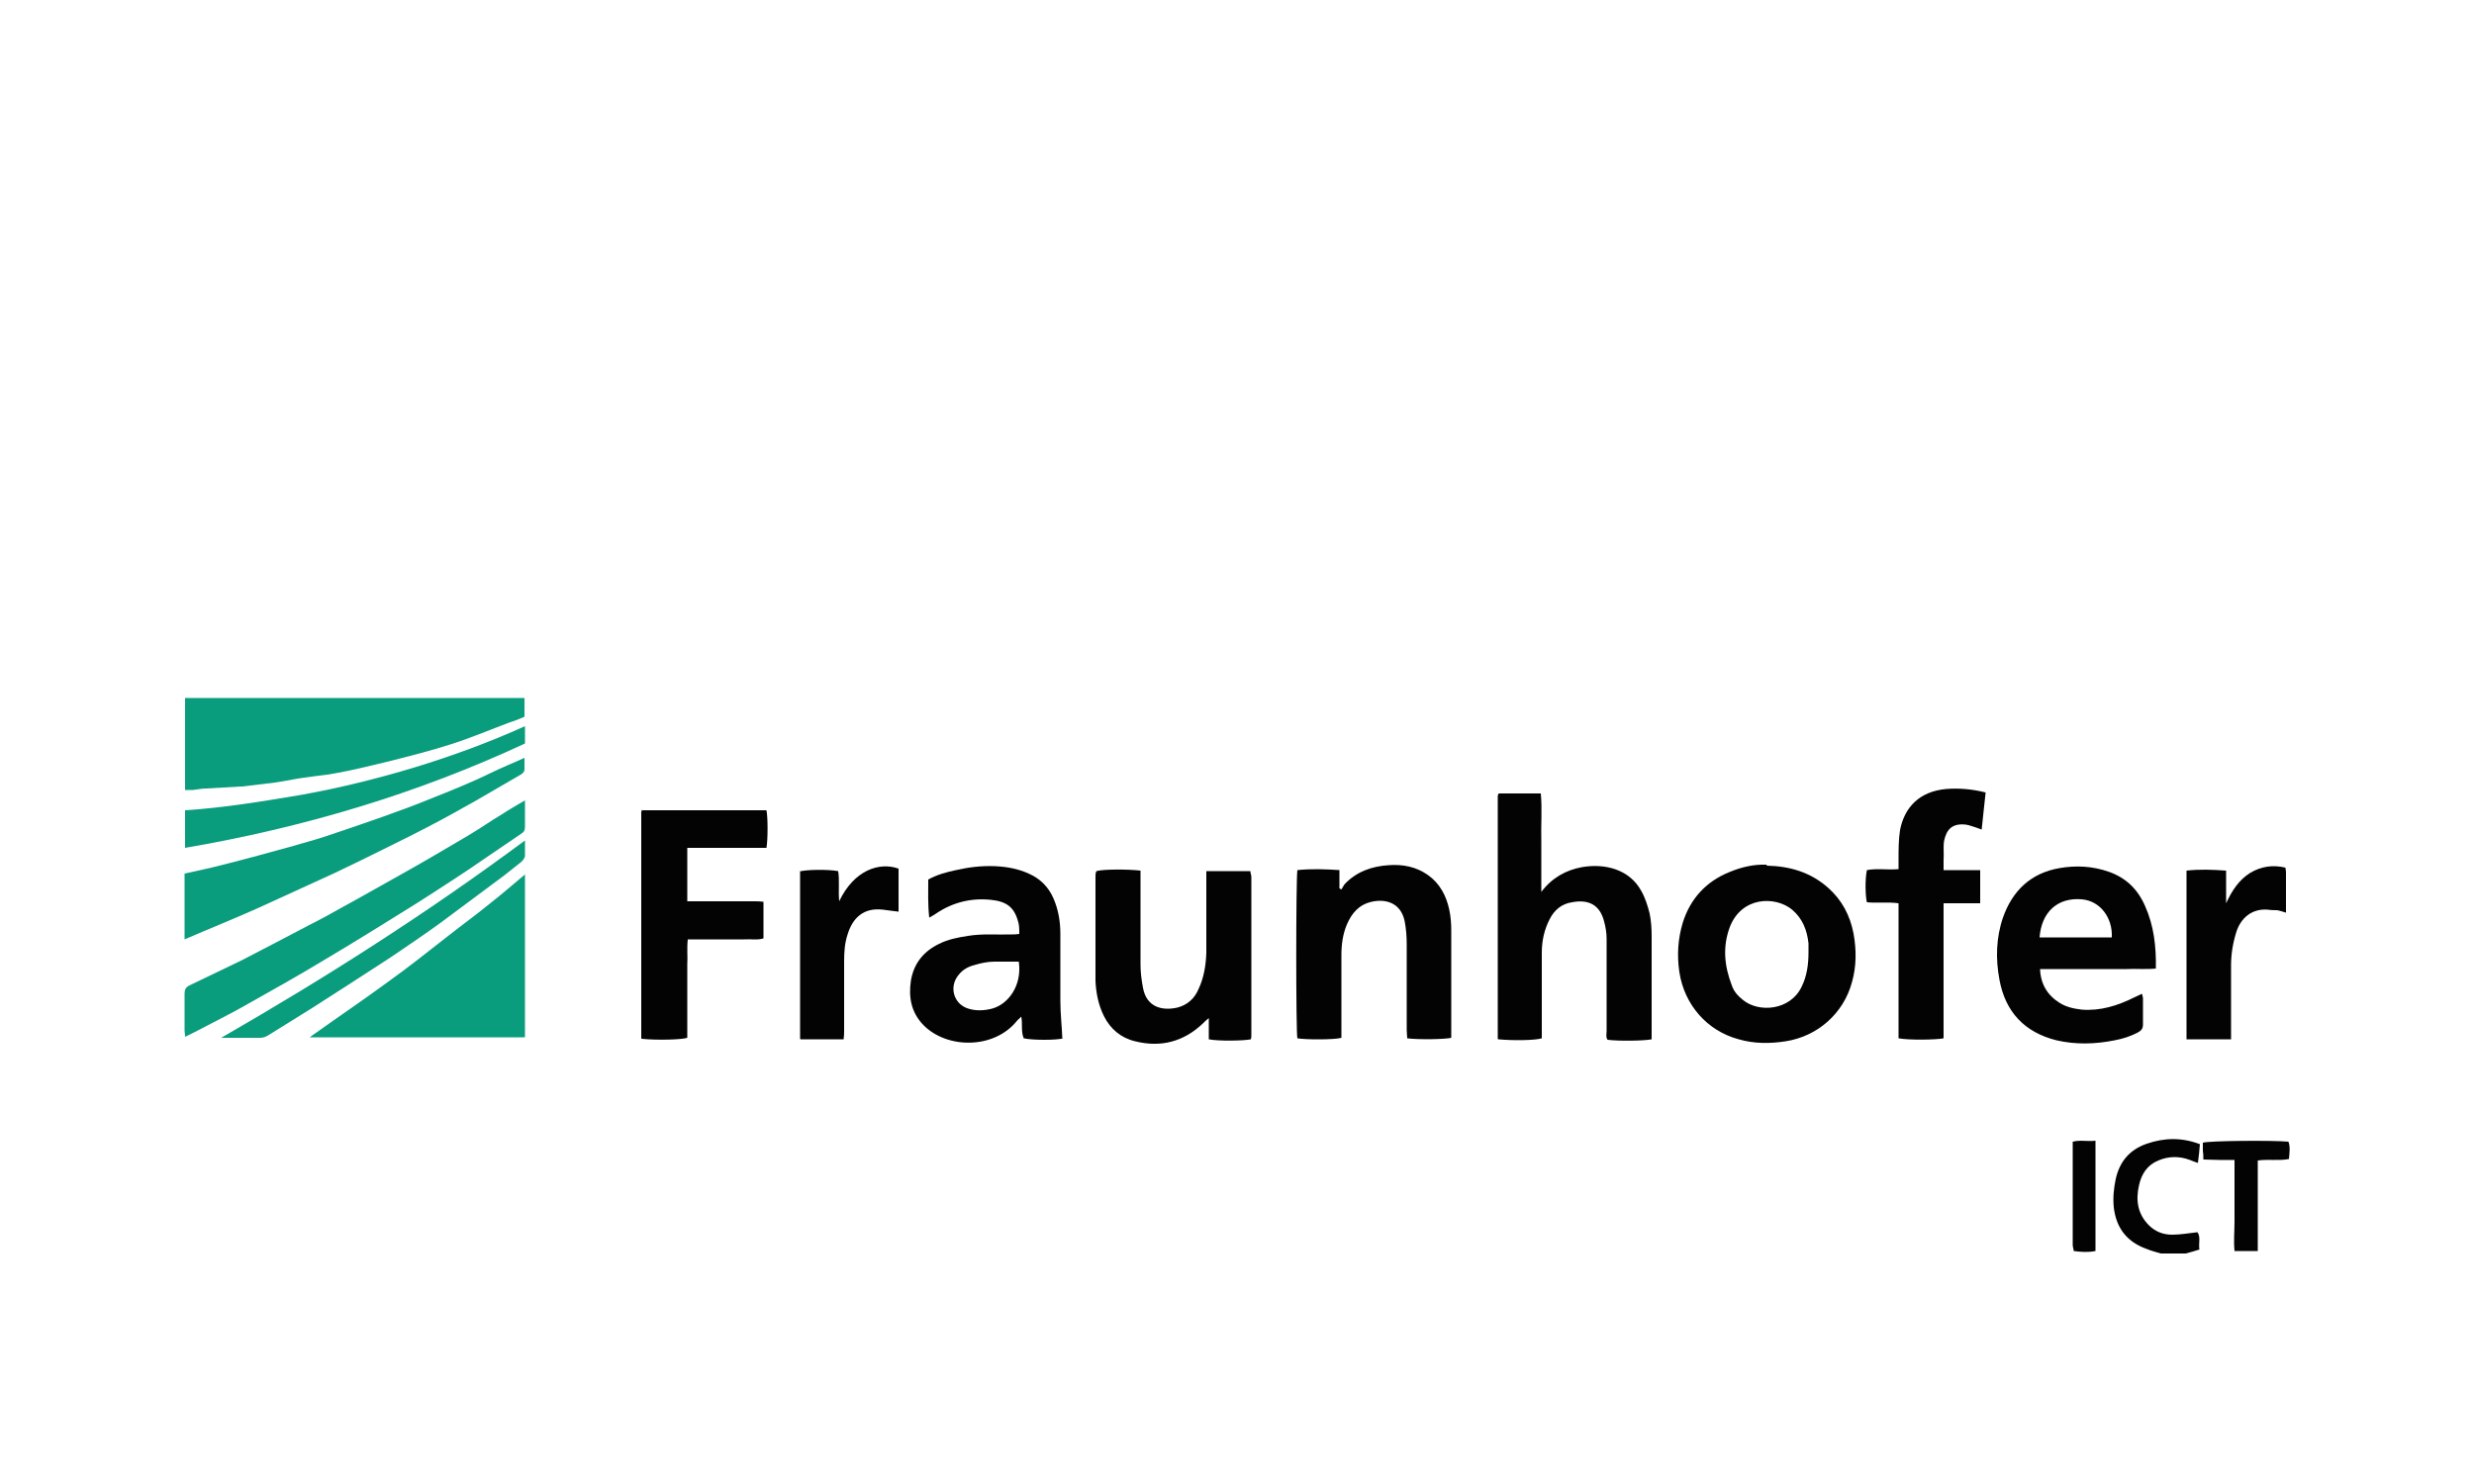 <?xml version="1.0" encoding="UTF-8"?>
<svg id="fraunhofer" xmlns="http://www.w3.org/2000/svg" version="1.1" viewBox="0 0 500 300">
  <defs>
    <style>
      .cls-1 {
        fill: #030304;
      }

      .cls-1, .cls-2 {
        stroke-width: 0px;
      }

      .cls-2 {
        fill: #099d7d;
      }
    </style>
  </defs>
  <path class="cls-1" d="M436.7,253.4c-.9-.3-1.9-.5-2.8-.9-4-1.4-6.2-4.2-6.7-8.4-.2-2,0-3.9.4-5.8.8-3.5,2.8-5.9,6.3-7.1,3.5-1.2,7-1.3,10.7.1-.1,1.2-.2,2.4-.4,3.8-.6-.2-1.1-.4-1.6-.6-2.1-.8-4.3-.8-6.4.1-2.2.9-3.4,2.7-3.9,5-.7,3-.3,5.8,2,8.1,1.3,1.3,2.9,1.9,4.7,1.9,1.7,0,3.3-.3,5.1-.5.7.9.2,2.2.4,3.5-1,.3-1.9.6-2.8.8h-5.1Z"/>
  <path class="cls-2" d="M37.4,141.1h68.6v3.8c-.9.4-1.9.8-2.9,1.1-4,1.5-8,3.2-12.1,4.5-4.4,1.4-8.8,2.5-13.2,3.6-3.3.8-6.6,1.6-9.9,2.2-1.9.4-3.8.5-5.6.8-1.7.2-3.3.5-4.9.8-1.2.2-2.3.4-3.5.5-1.7.2-3.3.4-5,.6-.1,0-.2,0-.3,0-2.3.1-4.6.3-6.9.4-.9,0-1.8.2-2.7.3-.5,0-1,0-1.6,0v-18.7Z"/>
  <path class="cls-1" d="M302.6,160.4h8.8c.3,3.3,0,6.5.1,9.8,0,3.3,0,6.5,0,10.1,2.2-2.9,5-4.4,8.2-5,4.6-.8,9.6.4,12,4.8.8,1.4,1.3,3,1.7,4.6.3,1.5.4,3,.4,4.5,0,6.4,0,12.7,0,19.1v1.8c-1.4.3-6.5.4-8.9.1-.4-.5-.2-1.2-.2-1.8,0-6.2,0-12.4,0-18.6,0-1.2-.2-2.4-.5-3.5-.9-3.6-3.4-4.5-6.5-3.9-2.1.3-3.6,1.6-4.5,3.4-1.1,2.1-1.6,4.4-1.6,6.8,0,4.1,0,8.2,0,12.3,0,1.2,0,2.5,0,3.7,0,.4,0,.9,0,1.3-1.2.4-5.7.5-8.8.2,0,0,0,0-.1-.1,0,0,0,0,0-.1,0-.2,0-.4,0-.7,0-16.1,0-32.2,0-48.2,0-.2,0-.3.2-.6Z"/>
  <path class="cls-1" d="M357.1,175c4.6.1,8.8,1.3,12.4,4.5,2.8,2.5,4.4,5.6,5.1,9.2.6,3.3.6,6.6-.3,9.8-1.7,6.4-7,11-13.4,12-3.2.5-6.4.5-9.5-.4-6.4-1.7-11-7-12-13.6-.5-3.4-.3-6.7.7-10,1.5-4.8,4.7-8.3,9.4-10.2,2.4-1,4.9-1.6,7.5-1.5ZM365.5,192.5c0-.6,0-1.2,0-1.8-.3-2.7-1.2-5-3.3-6.8-3.4-2.8-10.2-2.7-12.6,3.5-1.5,4-1.1,7.9.4,11.8.4,1.2,1.2,2.1,2.2,2.9,3.2,2.7,9.6,2.2,11.9-2.6,1.1-2.2,1.4-4.6,1.4-7Z"/>
  <path class="cls-1" d="M221.6,176.1c1.2-.4,6.5-.4,8.9-.1,0,.6,0,1.2,0,1.8,0,5.7,0,11.5,0,17.2,0,1.6.2,3.1.5,4.7.7,3.8,3.7,4.7,6.9,4,2-.5,3.5-1.8,4.3-3.7,1.1-2.3,1.5-4.8,1.6-7.3,0-5,0-10,0-15v-1.6h8.9c0,.4.2.8.2,1.2,0,10.6,0,21.1,0,31.7,0,.4,0,.8-.1,1.1-1.3.3-6.6.4-8.5,0v-4.3c-.6.5-.9.8-1.2,1.1-3.9,3.7-8.5,4.9-13.7,3.6-2.9-.7-5-2.5-6.3-5.1-1.1-2.2-1.6-4.7-1.7-7.1,0-7,0-13.9,0-20.9,0-.4,0-.8.1-1.1Z"/>
  <path class="cls-1" d="M270.7,175.9v3.7c.1,0,.3.2.4.2.2-.3.4-.7.6-1,2.4-2.6,5.6-3.7,9-3.9,2.8-.2,5.5.3,7.9,2,2.4,1.7,3.7,4.2,4.3,7,.3,1.4.4,2.8.4,4.2,0,6.9,0,13.8,0,20.7,0,.3,0,.7,0,1-1.2.3-6.6.4-8.9.1,0-.5-.1-1.1-.1-1.7,0-5.7,0-11.5,0-17.2,0-1.6-.1-3.1-.4-4.7-.8-4-4.1-4.6-6.7-4-2.6.6-4,2.3-5,4.6-.8,1.9-1.1,4-1.1,6.1,0,5.1,0,10.1,0,15.2v1.6c-1.3.4-7.2.4-8.9.1-.3-1.2-.3-31.9,0-34,2.8-.3,5.6-.2,8.6,0Z"/>
  <path class="cls-1" d="M435.7,195.8c-2.1.2-4,0-5.9.1-2,0-3.9,0-5.9,0h-11.6c.1,3,1.5,5.3,3.9,6.8,1.4.9,2.9,1.2,4.5,1.4,3.8.3,7.3-.8,10.7-2.5.4-.2.9-.4,1.5-.7.1.4.2.7.2,1,0,1.7,0,3.5,0,5.2,0,.8-.3,1.2-1,1.6-1.5.8-3.1,1.3-4.7,1.6-4,.8-7.9.9-11.8,0-6.4-1.6-10.3-5.7-11.5-12.2-.8-4.2-.7-8.5.7-12.6,1.9-5.4,5.6-9,11.4-10,3.4-.6,6.7-.4,9.9.7,3.5,1.2,5.9,3.5,7.4,6.9,1.8,4,2.3,8.2,2.2,12.9ZM426.8,189.5c.2-3.9-2.3-7.4-6.1-7.7-4.8-.4-8.1,2.5-8.5,7.7h14.5Z"/>
  <path class="cls-1" d="M214.9,209.9c-1.3.4-6.3.4-8,0-.6-1.4-.2-2.9-.5-4.4-.3.4-.7.6-.9.9-4.6,5.7-14.1,5.7-18.9.8-2.5-2.6-3-5.7-2.5-9,.6-3.5,2.6-5.9,5.7-7.4,1.8-.9,3.8-1.3,5.8-1.6,3-.5,5.9-.2,8.9-.3.4,0,.9,0,1.5-.1,0-1,0-1.9-.3-2.7-.8-2.8-2.4-3.9-5.5-4.2-3.9-.4-7.6.5-10.9,2.7-.4.3-.8.5-1.5.9-.3-2.7-.2-5.2-.2-7.7,1.8-1,3.7-1.5,5.6-1.9,2.6-.6,5.2-.9,7.8-.8,2.4.1,4.7.5,6.9,1.5,2.3,1,4,2.7,5,5,1,2.3,1.4,4.7,1.4,7.2,0,4.5,0,9,0,13.5,0,2.6.3,5.1.4,7.7ZM205.8,194.4c-1.6,0-3.2,0-4.8,0-1.4,0-2.8.3-4.1.7-1.2.3-2.3.9-3.1,1.9-2.1,2.4-1.1,6,1.9,6.9,1.6.5,3.2.4,4.8,0,3.3-.9,6.1-4.7,5.4-9.5Z"/>
  <path class="cls-2" d="M106.1,176.8v32.8c0,0,0,0-.1.1,0,0,0,0-.1,0-.3,0-.7,0-1,0-14,0-28,0-42.3,0,.5-.4.8-.6,1.1-.8,4.9-3.5,9.8-6.8,14.7-10.4,4.2-3,8.2-6.2,12.3-9.4,2.8-2.2,5.7-4.3,8.5-6.6,2.3-1.8,4.6-3.8,7.1-5.9Z"/>
  <path class="cls-1" d="M129.6,163.8h25.3c.3,1.4.3,5.9,0,7.6h-16v10.8c.5,0,1,0,1.5,0,4,0,8,0,12,0,.6,0,1.2,0,1.9.1v7.4c-1.3.4-2.5.1-3.8.2-1.3,0-2.6,0-3.9,0h-3.7c-1.3,0-2.6,0-3.9,0-.2,1.8,0,3.4-.1,5.1,0,1.6,0,3.3,0,4.9v9.9c-1.2.4-6.3.5-9.2.2,0,0,0,0-.1-.1,0,0,0,0,0-.1,0-.5,0-1,0-1.5,0-14.7,0-29.4,0-44.2,0,0,.1-.2.2-.4Z"/>
  <path class="cls-1" d="M392.8,175.9h7.4v6.7h-7.4c0,3.2,0,6.2,0,9.2,0,3,0,6.1,0,9.1v9c-1.3.3-7,.4-9.1,0,0-4.5,0-9,0-13.6,0-4.5,0-9.1,0-13.7-2.2-.3-4.3,0-6.4-.2-.3-1.2-.4-4.6,0-6.5,2-.4,4.2,0,6.4-.2,0-.7,0-1.3,0-2,0-2,0-3.9.3-5.9.9-4.6,3.9-7.8,9.3-8.3,2.6-.2,5.2,0,8,.7-.3,2.5-.5,4.9-.8,7.5-.5-.2-.8-.3-1.1-.4-.7-.2-1.4-.5-2.1-.6-2.7-.3-3.9.9-4.4,3.3-.2,1.2,0,2.6-.1,3.9,0,.6,0,1.2,0,2Z"/>
  <path class="cls-2" d="M106.1,161.7c0,1.9,0,3.7,0,5.5,0,.6-.2,1-.7,1.3-2.5,1.7-5,3.4-7.5,5.1-2,1.4-4.1,2.8-6.1,4.1-2.6,1.7-5.2,3.4-7.9,5.1-5.8,3.6-11.7,7.3-17.6,10.8-5.6,3.4-11.3,6.6-17,9.8-3,1.7-6.1,3.2-9.1,4.8-.9.5-1.8.9-2.8,1.4,0-.6-.1-.9-.1-1.3,0-2.5,0-4.9,0-7.4,0-.8.2-1.3,1-1.7,3.5-1.7,7.1-3.4,10.6-5.1,4.5-2.3,9-4.7,13.6-7.1,2.2-1.1,4.4-2.3,6.5-3.5,4.6-2.5,9.1-5.1,13.6-7.6,4.1-2.3,8.1-4.7,12.2-7.1,2.2-1.3,4.3-2.8,6.5-4.1,1.5-1,3.1-1.9,4.8-2.9Z"/>
  <path class="cls-2" d="M37.3,189.9c0-4.3,0-8.4,0-12.5,0-.2,0-.4,0-.8,2.6-.6,5.2-1.1,7.8-1.8,4.8-1.2,9.5-2.5,14.2-3.8,2.8-.8,5.7-1.6,8.5-2.6,6.5-2.2,13-4.4,19.4-7,4-1.6,8-3.2,11.9-5.1,2.2-1.1,4.5-2,6.9-3.1,0,.8,0,1.6,0,2.4,0,.3-.3.7-.6.9-3.1,1.8-6.2,3.6-9.3,5.4-3.2,1.8-6.4,3.6-9.7,5.3-4.4,2.3-8.8,4.4-13.2,6.6-1.9.9-3.7,1.8-5.6,2.7-5.1,2.3-10.2,4.7-15.3,7-4.9,2.2-9.9,4.2-15,6.4Z"/>
  <path class="cls-1" d="M450.9,210.1h-9v-34.1c2.6-.3,5.2-.2,8,0,0,2.2,0,4.2,0,6.6,1.2-2.6,2.6-4.7,4.8-6.1,2.3-1.4,4.7-1.7,7.2-1.1,0,.4.1.6.1.8,0,2.7,0,5.4,0,8.3-.7-.2-1.2-.4-1.8-.5-.6,0-1.2,0-1.8-.1-3.3-.3-5.5,1.7-6.4,4.4-.7,2.2-1.1,4.5-1.1,6.8,0,4.4,0,8.9,0,13.3,0,.6,0,1.1,0,1.8Z"/>
  <path class="cls-1" d="M161.5,176.2c1.2-.4,5.7-.5,7.9-.1.3,1.9,0,3.9.2,6.1,3-6.3,8.1-8,12-6.6v8.7c-1.1-.1-2.1-.3-3.1-.4-4-.5-6.2,1.7-7.2,5-.6,1.8-.7,3.6-.7,5.5,0,4.6,0,9.2,0,13.8,0,.6,0,1.2-.1,1.9h-8.7s0,0-.1-.1c0,0,0,0,0-.1,0-11,0-21.9,0-32.9,0-.3,0-.5,0-.8Z"/>
  <path class="cls-2" d="M106.1,146.8v3.5c-21.9,10.2-44.8,17-68.7,21.1v-7.6c7.9-.5,15.6-1.8,23.4-3.1,7.8-1.4,15.5-3.3,23.1-5.6,7.5-2.3,14.9-5,22.2-8.3Z"/>
  <path class="cls-2" d="M44.7,209.8c21.2-12.2,41.6-25.2,61.4-39.9,0,1.2,0,2.1,0,3.1,0,.4-.4.9-.7,1.2-1.1.9-2.3,1.8-3.4,2.7-4.3,3.2-8.6,6.4-12.9,9.6-3.3,2.4-6.7,4.7-10.1,7-5.2,3.4-10.5,6.8-15.8,10.2-3,1.9-6,3.7-9,5.6-.5.3-1,.5-1.6.5-2.6,0-5.3,0-7.9,0Z"/>
  <path class="cls-1" d="M456.3,252.9h-4.7c-.2-2,0-4,0-6,0-2.1,0-4.2,0-6.2s0-4,0-6.2c-2.1,0-4.1,0-6.3-.1,0-.7,0-1.2-.1-1.8,0-.6,0-1.1,0-1.6,1.3-.4,14.3-.5,17.3-.2.4,1.1.2,2.2.1,3.5-2,.4-4.1,0-6.3.3v18.4Z"/>
  <path class="cls-1" d="M423.5,230.7v22.2c-1.5.3-2.9.2-4.4,0,0-.4-.2-.8-.2-1.2,0-6.7,0-13.5,0-20.2,0-.2,0-.4,0-.7,1.5-.4,3,0,4.6-.2Z"/>
</svg>